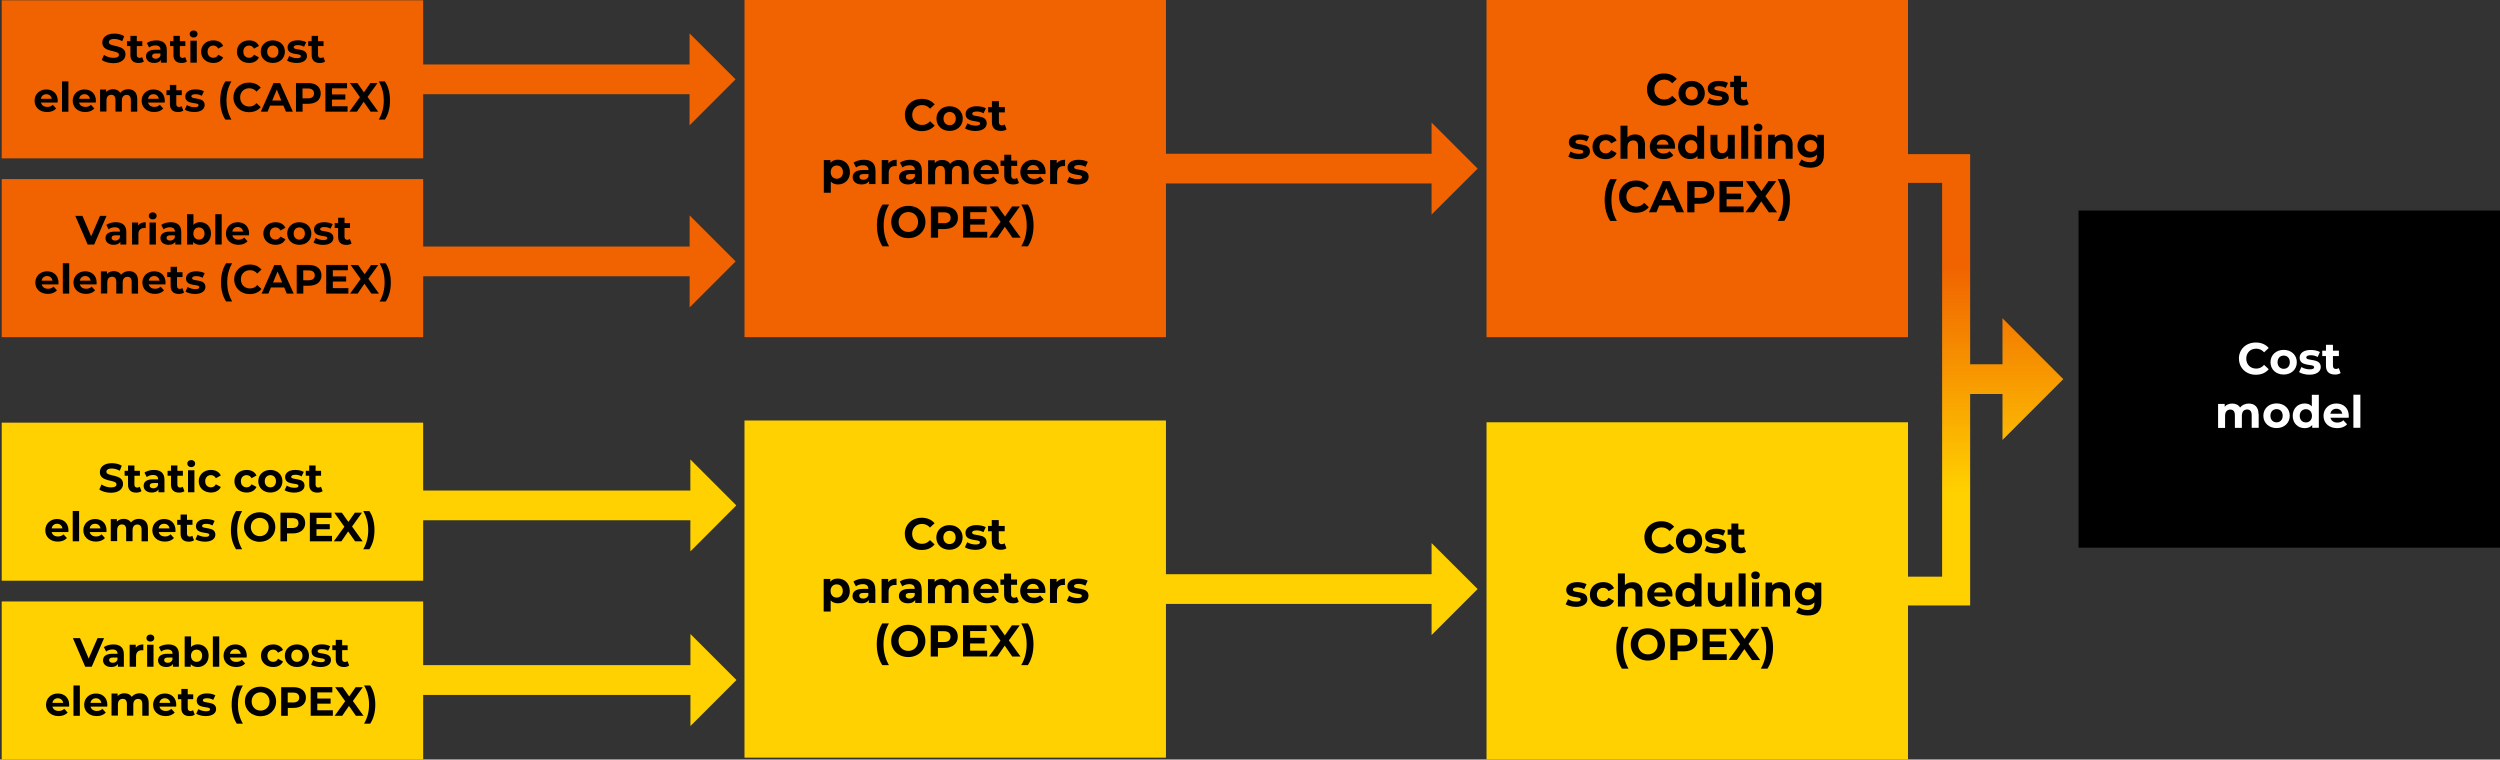 <?xml version="1.0" encoding="UTF-8"?>
<svg id="Layer_1" data-name="Layer 1" xmlns="http://www.w3.org/2000/svg" xmlns:xlink="http://www.w3.org/1999/xlink" viewBox="0 0 336.27 102.16">
  <rect x="0" y="0" width="336.27" height="102.16" fill="#333333" stroke="none"/>
  <defs>
    <style>
      .cls-1 {
        fill: url(#linear-gradient);
      }

      .cls-1, .cls-2, .cls-3, .cls-4, .cls-5 {
        stroke-width: 0px;
      }

      .cls-3 {
        fill: #fff;
      }

      .cls-4 {
        fill: #ffd100;
      }

      .cls-5 {
        fill: #f06300;
      }
    </style>
    <linearGradient id="linear-gradient" x1="266.42" y1="81.44" x2="266.42" y2="20.73" gradientUnits="userSpaceOnUse">
      <stop offset=".25" stop-color="#ffd100"/>
      <stop offset=".75" stop-color="#f06300"/>
    </linearGradient>
  </defs>
  <rect class="cls-4" x=".23" y="56.85" width="56.69" height="21.26"/>
  <rect class="cls-4" x=".23" y="80.9" width="56.69" height="21.26"/>
  <rect class="cls-5" x=".23" y=".04" width="56.69" height="21.26"/>
  <rect class="cls-4" x="100.14" y="56.56" width="56.69" height="45.35"/>
  <rect class="cls-4" x="199.95" y="56.8" width="56.69" height="45.35"/>
  <rect class="cls-5" x="199.95" width="56.69" height="45.35"/>
  <rect class="cls-5" x="100.14" width="56.69" height="45.35"/>
  <rect class="cls-2" x="279.58" y="28.32" width="56.69" height="45.35"/>
  <g>
    <path class="cls-2" d="m121.71,15.47c0-1.27.97-2.17,2.28-2.17.73,0,1.33.26,1.73.74l-.62.58c-.28-.32-.64-.49-1.06-.49-.79,0-1.34.55-1.34,1.34s.56,1.34,1.34,1.34c.42,0,.77-.17,1.06-.5l.62.58c-.4.49-1,.75-1.73.75-1.3,0-2.27-.91-2.27-2.17Z"/>
    <path class="cls-2" d="m125.96,15.95c0-.97.75-1.66,1.77-1.66s1.77.69,1.77,1.66-.74,1.66-1.77,1.66-1.77-.69-1.77-1.66Zm2.6,0c0-.56-.35-.89-.82-.89s-.83.34-.83.89.36.89.83.89.82-.34.82-.89Z"/>
    <path class="cls-2" d="m129.81,17.26l.31-.67c.29.19.73.31,1.12.31.43,0,.59-.11.59-.29,0-.53-1.95.01-1.95-1.28,0-.61.55-1.04,1.49-1.04.44,0,.94.1,1.24.28l-.31.67c-.32-.18-.63-.24-.93-.24-.42,0-.6.13-.6.3,0,.55,1.95.02,1.95,1.29,0,.6-.56,1.03-1.52,1.03-.55,0-1.1-.15-1.4-.35Z"/>
    <path class="cls-2" d="m135.39,17.41c-.19.14-.47.2-.76.2-.76,0-1.21-.39-1.21-1.16v-1.33h-.5v-.72h.5v-.79h.94v.79h.8v.72h-.8v1.31c0,.28.15.43.4.43.14,0,.28-.04.38-.12l.25.66Z"/>
    <path class="cls-2" d="m114.33,23.15c0,1.01-.7,1.66-1.61,1.66-.4,0-.73-.13-.97-.39v1.5h-.94v-4.39h.89v.37c.23-.28.58-.42,1.01-.42.91,0,1.61.65,1.61,1.66Zm-.95,0c0-.56-.35-.89-.82-.89s-.82.34-.82.89.35.89.82.89.82-.34.82-.89Z"/>
    <path class="cls-2" d="m117.76,22.92v1.84h-.88v-.4c-.17.29-.51.45-.98.45-.75,0-1.21-.42-1.21-.98s.4-.96,1.39-.96h.74c0-.4-.24-.64-.74-.64-.34,0-.7.11-.93.3l-.34-.65c.35-.25.88-.39,1.39-.39.98,0,1.55.46,1.55,1.43Zm-.94.82v-.33h-.64c-.44,0-.58.16-.58.38,0,.23.2.39.53.39.31,0,.58-.14.69-.44Z"/>
    <path class="cls-2" d="m120.61,21.49v.86c-.08,0-.14-.01-.21-.01-.52,0-.86.28-.86.9v1.52h-.94v-3.23h.89v.43c.23-.31.61-.47,1.11-.47Z"/>
    <path class="cls-2" d="m124,22.92v1.84h-.88v-.4c-.17.29-.51.45-.98.45-.75,0-1.21-.42-1.21-.98s.4-.96,1.39-.96h.74c0-.4-.24-.64-.74-.64-.34,0-.7.11-.93.3l-.34-.65c.35-.25.88-.39,1.39-.39.98,0,1.55.46,1.55,1.43Zm-.94.82v-.33h-.64c-.44,0-.58.16-.58.38,0,.23.2.39.53.39.31,0,.58-.14.69-.44Z"/>
    <path class="cls-2" d="m130.3,22.92v1.85h-.94v-1.7c0-.52-.23-.76-.61-.76-.42,0-.71.27-.71.85v1.62h-.94v-1.7c0-.52-.22-.76-.61-.76-.41,0-.71.27-.71.85v1.62h-.94v-3.23h.89v.37c.24-.28.6-.42,1.01-.42.45,0,.83.17,1.06.53.26-.33.68-.53,1.16-.53.77,0,1.32.44,1.32,1.43Z"/>
    <path class="cls-2" d="m134.32,23.41h-2.44c.09.4.43.65.92.65.34,0,.59-.1.81-.31l.5.54c-.3.34-.75.52-1.33.52-1.12,0-1.84-.7-1.84-1.66s.74-1.66,1.72-1.66,1.68.64,1.68,1.67c0,.07-.01.17-.02.25Zm-2.45-.54h1.59c-.07-.41-.37-.67-.79-.67s-.73.26-.8.67Z"/>
    <path class="cls-2" d="m137.05,24.61c-.19.14-.47.2-.76.2-.76,0-1.21-.39-1.21-1.16v-1.33h-.5v-.72h.5v-.79h.94v.79h.8v.72h-.8v1.31c0,.28.15.43.4.43.14,0,.28-.04.38-.12l.25.66Z"/>
    <path class="cls-2" d="m140.62,23.41h-2.44c.09.4.43.65.92.65.34,0,.59-.1.81-.31l.5.54c-.3.34-.75.52-1.33.52-1.12,0-1.84-.7-1.84-1.66s.74-1.66,1.72-1.66,1.68.64,1.68,1.67c0,.07-.01.17-.02.25Zm-2.45-.54h1.59c-.07-.41-.37-.67-.79-.67s-.73.26-.8.67Z"/>
    <path class="cls-2" d="m143.26,21.49v.86c-.08,0-.14-.01-.21-.01-.52,0-.86.28-.86.9v1.52h-.94v-3.23h.89v.43c.23-.31.61-.47,1.11-.47Z"/>
    <path class="cls-2" d="m143.52,24.46l.31-.67c.29.19.73.31,1.12.31.43,0,.59-.11.59-.29,0-.53-1.95.01-1.95-1.28,0-.61.55-1.04,1.49-1.04.44,0,.94.1,1.24.28l-.31.67c-.32-.18-.63-.24-.93-.24-.42,0-.6.13-.6.3,0,.55,1.95.02,1.95,1.29,0,.6-.56,1.03-1.52,1.03-.55,0-1.1-.15-1.4-.35Z"/>
    <path class="cls-2" d="m117.95,30.32c0-1.1.27-2.09.75-2.81h.89c-.51.9-.73,1.8-.73,2.81s.22,1.91.73,2.81h-.89c-.48-.73-.75-1.7-.75-2.81Z"/>
    <path class="cls-2" d="m119.88,29.86c0-1.25.97-2.17,2.3-2.17s2.3.92,2.3,2.17-.98,2.17-2.3,2.17-2.3-.92-2.3-2.17Zm3.61,0c0-.8-.56-1.34-1.31-1.34s-1.31.55-1.31,1.34.56,1.34,1.31,1.34,1.31-.55,1.31-1.34Z"/>
    <path class="cls-2" d="m128.85,29.29c0,.94-.7,1.52-1.82,1.52h-.85v1.16h-.97v-4.2h1.82c1.12,0,1.82.58,1.82,1.52Zm-.98,0c0-.46-.3-.73-.89-.73h-.79v1.46h.79c.59,0,.89-.27.89-.73Z"/>
    <path class="cls-2" d="m132.79,31.18v.78h-3.25v-4.2h3.17v.78h-2.21v.91h1.95v.76h-1.95v.97h2.29Z"/>
    <path class="cls-2" d="m136.17,31.96l-1.01-1.46-1,1.46h-1.12l1.55-2.13-1.48-2.06h1.1l.97,1.36.95-1.36h1.05l-1.46,2.03,1.57,2.17h-1.12Z"/>
    <path class="cls-2" d="m137.37,33.13c.52-.9.73-1.8.73-2.81s-.22-1.91-.73-2.81h.89c.49.71.76,1.7.76,2.81s-.26,2.08-.76,2.81h-.89Z"/>
  </g>
  <g>
    <path class="cls-2" d="m221.53,12.05c0-1.27.97-2.17,2.28-2.17.73,0,1.33.26,1.73.74l-.62.58c-.28-.32-.64-.49-1.06-.49-.79,0-1.34.55-1.34,1.34s.56,1.34,1.34,1.34c.42,0,.77-.17,1.06-.5l.62.58c-.4.49-1,.75-1.73.75-1.3,0-2.27-.91-2.27-2.17Z"/>
    <path class="cls-2" d="m225.77,12.54c0-.97.75-1.66,1.77-1.66s1.77.69,1.77,1.66-.74,1.66-1.77,1.66-1.77-.69-1.77-1.66Zm2.6,0c0-.56-.35-.89-.82-.89s-.83.34-.83.89.36.89.83.89.82-.34.82-.89Z"/>
    <path class="cls-2" d="m229.63,13.85l.31-.67c.29.19.73.31,1.12.31.43,0,.59-.11.59-.29,0-.53-1.95.01-1.95-1.28,0-.61.55-1.04,1.49-1.04.44,0,.94.1,1.24.28l-.31.67c-.32-.18-.63-.24-.93-.24-.42,0-.6.13-.6.3,0,.55,1.95.02,1.95,1.29,0,.6-.56,1.03-1.52,1.03-.55,0-1.1-.15-1.4-.35Z"/>
    <path class="cls-2" d="m235.2,14c-.19.14-.47.2-.76.2-.76,0-1.21-.39-1.21-1.16v-1.33h-.5v-.72h.5v-.79h.94v.79h.8v.72h-.8v1.31c0,.28.15.43.4.43.14,0,.28-.04.38-.12l.25.66Z"/>
    <path class="cls-2" d="m210.95,21.05l.31-.67c.29.19.73.31,1.12.31.43,0,.59-.11.59-.29,0-.53-1.95.01-1.95-1.28,0-.61.55-1.04,1.49-1.04.44,0,.94.1,1.24.28l-.31.67c-.32-.18-.63-.24-.93-.24-.42,0-.6.13-.6.3,0,.55,1.95.02,1.95,1.29,0,.6-.56,1.03-1.52,1.03-.55,0-1.1-.15-1.4-.35Z"/>
    <path class="cls-2" d="m214.2,19.74c0-.97.75-1.66,1.8-1.66.68,0,1.21.29,1.45.82l-.73.39c-.17-.31-.43-.44-.73-.44-.47,0-.85.33-.85.89s.37.89.85.89c.29,0,.55-.13.73-.44l.73.4c-.23.52-.77.82-1.45.82-1.05,0-1.8-.69-1.8-1.66Z"/>
    <path class="cls-2" d="m221.26,19.5v1.85h-.93v-1.7c0-.52-.24-.76-.65-.76-.45,0-.77.28-.77.87v1.59h-.94v-4.45h.94v1.56c.25-.25.61-.38,1.03-.38.76,0,1.34.44,1.34,1.43Z"/>
    <path class="cls-2" d="m225.29,20h-2.44c.09.4.43.65.92.65.34,0,.59-.1.81-.31l.5.54c-.3.34-.75.52-1.33.52-1.12,0-1.84-.7-1.84-1.66s.74-1.66,1.72-1.66,1.68.64,1.68,1.67c0,.07-.01.17-.02.25Zm-2.45-.54h1.59c-.07-.41-.37-.67-.79-.67s-.73.26-.8.67Z"/>
    <path class="cls-2" d="m229.22,16.9v4.45h-.89v-.37c-.23.28-.58.42-1.01.42-.91,0-1.61-.65-1.61-1.66s.7-1.66,1.61-1.66c.4,0,.73.13.96.39v-1.56h.94Zm-.92,2.84c0-.56-.36-.89-.82-.89s-.83.34-.83.89.36.89.83.89.82-.34.82-.89Z"/>
    <path class="cls-2" d="m233.34,18.12v3.23h-.89v-.38c-.25.28-.61.43-1,.43-.81,0-1.38-.46-1.38-1.45v-1.82h.94v1.69c0,.54.24.78.65.78s.74-.28.74-.87v-1.6h.94Z"/>
    <path class="cls-2" d="m234.21,16.9h.94v4.45h-.94v-4.45Z"/>
    <path class="cls-2" d="m235.9,17.15c0-.29.23-.52.58-.52s.58.22.58.5c0,.31-.23.54-.58.54s-.58-.23-.58-.52Zm.11.97h.94v3.23h-.94v-3.23Z"/>
    <path class="cls-2" d="m241.12,19.5v1.85h-.93v-1.7c0-.52-.24-.76-.65-.76-.45,0-.77.28-.77.87v1.59h-.94v-3.23h.89v.38c.25-.28.63-.43,1.07-.43.76,0,1.34.44,1.34,1.43Z"/>
    <path class="cls-2" d="m245.33,18.12v2.69c0,1.2-.65,1.75-1.81,1.75-.61,0-1.21-.15-1.58-.44l.37-.67c.28.22.73.37,1.14.37.66,0,.95-.3.95-.88v-.14c-.25.27-.6.4-1.02.4-.89,0-1.61-.62-1.61-1.56s.72-1.56,1.61-1.56c.45,0,.82.15,1.07.46v-.41h.89Zm-.92,1.51c0-.47-.35-.79-.85-.79s-.85.32-.85.79.36.79.85.79.85-.32.85-.79Z"/>
    <path class="cls-2" d="m215.84,26.91c0-1.1.27-2.09.75-2.81h.89c-.51.9-.73,1.8-.73,2.81s.22,1.91.73,2.81h-.89c-.48-.73-.75-1.7-.75-2.81Z"/>
    <path class="cls-2" d="m217.77,26.45c0-1.27.97-2.17,2.28-2.17.73,0,1.33.26,1.73.74l-.62.58c-.28-.32-.64-.49-1.06-.49-.79,0-1.34.55-1.34,1.34s.56,1.34,1.34,1.34c.42,0,.77-.17,1.06-.5l.62.58c-.4.49-1,.75-1.73.75-1.3,0-2.27-.91-2.27-2.17Z"/>
    <path class="cls-2" d="m225.12,27.65h-1.95l-.37.9h-1l1.87-4.2h.96l1.88,4.2h-1.02l-.37-.9Zm-.31-.74l-.67-1.61-.67,1.61h1.33Z"/>
    <path class="cls-2" d="m230.59,25.88c0,.94-.7,1.52-1.82,1.52h-.85v1.16h-.97v-4.2h1.82c1.12,0,1.82.58,1.82,1.52Zm-.98,0c0-.46-.3-.73-.89-.73h-.79v1.46h.79c.59,0,.89-.27.89-.73Z"/>
    <path class="cls-2" d="m234.53,27.77v.78h-3.25v-4.2h3.17v.78h-2.21v.91h1.95v.76h-1.95v.97h2.29Z"/>
    <path class="cls-2" d="m237.91,28.55l-1.01-1.46-1,1.46h-1.12l1.55-2.13-1.48-2.06h1.1l.97,1.36.95-1.36h1.05l-1.46,2.03,1.57,2.17h-1.12Z"/>
    <path class="cls-2" d="m239.11,29.71c.52-.9.73-1.8.73-2.81s-.22-1.91-.73-2.81h.89c.49.71.76,1.7.76,2.81s-.26,2.08-.76,2.81h-.89Z"/>
  </g>
  <g>
    <path class="cls-3" d="m301.15,48.24c0-1.27.97-2.17,2.28-2.17.73,0,1.33.26,1.73.74l-.62.58c-.28-.32-.64-.49-1.06-.49-.79,0-1.34.55-1.34,1.34s.56,1.34,1.34,1.34c.42,0,.77-.17,1.06-.5l.62.58c-.4.49-1,.75-1.73.75-1.3,0-2.27-.91-2.27-2.17Z"/>
    <path class="cls-3" d="m305.4,48.72c0-.97.75-1.66,1.77-1.66s1.77.69,1.77,1.66-.74,1.66-1.77,1.66-1.77-.69-1.77-1.66Zm2.6,0c0-.56-.35-.89-.82-.89s-.83.34-.83.89.36.89.83.89.82-.34.82-.89Z"/>
    <path class="cls-3" d="m309.25,50.04l.31-.67c.29.19.73.31,1.12.31.43,0,.59-.11.59-.29,0-.53-1.95.01-1.95-1.28,0-.61.55-1.04,1.49-1.04.44,0,.94.1,1.24.28l-.31.67c-.32-.18-.63-.24-.93-.24-.42,0-.6.13-.6.3,0,.55,1.95.02,1.95,1.29,0,.6-.56,1.03-1.52,1.03-.55,0-1.1-.15-1.4-.35Z"/>
    <path class="cls-3" d="m314.83,50.18c-.19.14-.47.2-.76.2-.76,0-1.21-.39-1.21-1.16v-1.33h-.5v-.72h.5v-.79h.94v.79h.8v.72h-.8v1.31c0,.28.15.43.4.43.14,0,.28-.04.38-.12l.25.66Z"/>
    <path class="cls-3" d="m303.81,55.69v1.85h-.94v-1.7c0-.52-.23-.76-.61-.76-.42,0-.71.27-.71.85v1.62h-.94v-1.7c0-.52-.22-.76-.61-.76-.41,0-.71.27-.71.85v1.62h-.94v-3.23h.89v.37c.24-.28.6-.42,1.01-.42.45,0,.83.17,1.06.53.26-.33.68-.53,1.16-.53.77,0,1.32.44,1.32,1.43Z"/>
    <path class="cls-3" d="m304.44,55.92c0-.97.75-1.66,1.78-1.66s1.77.69,1.77,1.66-.74,1.66-1.77,1.66-1.78-.69-1.78-1.66Zm2.6,0c0-.56-.35-.89-.82-.89s-.83.34-.83.89.36.89.83.89.82-.34.82-.89Z"/>
    <path class="cls-3" d="m311.9,53.09v4.45h-.89v-.37c-.23.28-.58.42-1.01.42-.91,0-1.61-.65-1.61-1.66s.7-1.66,1.61-1.66c.4,0,.73.13.96.39v-1.56h.94Zm-.92,2.84c0-.56-.36-.89-.82-.89s-.83.34-.83.89.36.89.83.89.82-.34.82-.89Z"/>
    <path class="cls-3" d="m315.91,56.19h-2.44c.09.4.43.65.92.65.34,0,.59-.1.81-.31l.5.54c-.3.34-.75.52-1.33.52-1.12,0-1.84-.7-1.84-1.66s.74-1.66,1.72-1.66,1.68.64,1.68,1.67c0,.07-.01.17-.02.25Zm-2.45-.54h1.59c-.07-.41-.37-.67-.79-.67s-.73.26-.8.67Z"/>
    <path class="cls-3" d="m316.55,53.09h.94v4.45h-.94v-4.45Z"/>
  </g>
  <polygon class="cls-5" points="98.94 10.67 92.75 4.49 92.75 8.67 56.02 8.67 56.02 12.67 92.75 12.67 92.75 16.86 98.94 10.67"/>
  <polygon class="cls-5" points="198.75 22.68 192.56 16.49 192.56 20.68 155.83 20.68 155.83 24.68 192.56 24.68 192.56 28.86 198.75 22.68"/>
  <polygon class="cls-1" points="277.53 51 269.35 42.81 269.35 49 265 49 265 24.6 265 24.6 265 20.73 255.3 20.73 255.3 24.6 261.23 24.6 261.23 49.23 261.23 52.94 261.23 77.57 255.3 77.57 255.3 81.44 265 81.44 265 77.57 265 77.57 265 53 269.35 53 269.35 59.18 277.53 51"/>
  <rect class="cls-5" x=".23" y="24.09" width="56.69" height="21.26"/>
  <g>
    <path class="cls-2" d="m13.69,8.05l.3-.67c.32.24.81.4,1.27.4.53,0,.74-.18.74-.41,0-.72-2.24-.22-2.24-1.65,0-.65.53-1.2,1.62-1.2.48,0,.98.12,1.33.34l-.27.68c-.36-.2-.72-.3-1.07-.3-.53,0-.73.2-.73.44,0,.71,2.24.22,2.24,1.63,0,.64-.53,1.19-1.63,1.19-.61,0-1.23-.18-1.57-.45Z"/>
    <path class="cls-2" d="m19.34,8.28c-.18.13-.43.19-.7.19-.7,0-1.1-.36-1.1-1.06v-1.21h-.46v-.66h.46v-.72h.86v.72h.74v.66h-.74v1.2c0,.25.14.39.37.39.13,0,.25-.04.35-.11l.23.6Z"/>
    <path class="cls-2" d="m22.44,6.74v1.69h-.8v-.37c-.16.27-.47.41-.9.41-.69,0-1.1-.38-1.1-.9s.37-.88,1.27-.88h.68c0-.37-.22-.58-.68-.58-.31,0-.64.1-.85.28l-.31-.6c.32-.23.8-.36,1.27-.36.9,0,1.42.42,1.42,1.31Zm-.86.75v-.3h-.59c-.4,0-.53.15-.53.35,0,.21.18.36.48.36.29,0,.53-.13.63-.4Z"/>
    <path class="cls-2" d="m25.13,8.28c-.18.13-.43.19-.7.19-.7,0-1.1-.36-1.1-1.06v-1.21h-.46v-.66h.46v-.72h.86v.72h.74v.66h-.74v1.2c0,.25.14.39.37.39.13,0,.25-.04.35-.11l.23.6Z"/>
    <path class="cls-2" d="m25.51,4.58c0-.27.21-.48.53-.48s.53.2.53.46c0,.29-.21.49-.53.49s-.53-.21-.53-.48Zm.1.89h.86v2.96h-.86v-2.96Z"/>
    <path class="cls-2" d="m27.05,6.95c0-.89.69-1.52,1.65-1.52.62,0,1.11.27,1.32.75l-.66.36c-.16-.28-.4-.41-.67-.41-.43,0-.77.3-.77.82s.34.82.77.82c.27,0,.5-.12.67-.41l.66.36c-.21.47-.7.75-1.32.75-.96,0-1.65-.63-1.65-1.52Z"/>
    <path class="cls-2" d="m31.86,6.95c0-.89.69-1.52,1.65-1.52.62,0,1.11.27,1.32.75l-.66.36c-.16-.28-.4-.41-.67-.41-.43,0-.77.3-.77.82s.34.82.77.82c.27,0,.5-.12.67-.41l.66.36c-.21.47-.7.75-1.32.75-.96,0-1.65-.63-1.65-1.52Z"/>
    <path class="cls-2" d="m35.07,6.95c0-.89.69-1.52,1.63-1.52s1.62.63,1.62,1.52-.68,1.52-1.62,1.52-1.63-.63-1.63-1.52Zm2.38,0c0-.51-.32-.82-.75-.82s-.76.31-.76.82.33.82.76.82.75-.31.75-.82Z"/>
    <path class="cls-2" d="m38.61,8.15l.29-.62c.26.17.67.29,1.03.29.4,0,.54-.1.54-.27,0-.48-1.79.01-1.79-1.17,0-.56.5-.96,1.37-.96.41,0,.86.09,1.14.26l-.29.61c-.29-.17-.58-.22-.85-.22-.38,0-.55.12-.55.28,0,.5,1.79.02,1.79,1.18,0,.55-.51.94-1.4.94-.5,0-1-.14-1.28-.32Z"/>
    <path class="cls-2" d="m43.72,8.28c-.18.13-.43.19-.7.19-.7,0-1.1-.36-1.1-1.06v-1.21h-.46v-.66h.46v-.72h.86v.72h.74v.66h-.74v1.2c0,.25.14.39.37.39.13,0,.25-.04.35-.11l.23.6Z"/>
    <path class="cls-2" d="m7.75,13.79h-2.24c.08.37.4.59.85.59.31,0,.54-.09.74-.29l.46.5c-.28.31-.69.48-1.22.48-1.02,0-1.69-.64-1.69-1.52s.68-1.52,1.58-1.52,1.54.58,1.54,1.53c0,.07-.01.16-.02.23Zm-2.25-.5h1.46c-.06-.37-.34-.62-.73-.62s-.67.24-.73.62Z"/>
    <path class="cls-2" d="m8.34,10.95h.86v4.08h-.86v-4.08Z"/>
    <path class="cls-2" d="m12.88,13.79h-2.24c.08.37.4.59.85.59.31,0,.54-.09.74-.29l.46.5c-.28.31-.69.48-1.22.48-1.02,0-1.69-.64-1.69-1.52s.68-1.52,1.58-1.52,1.54.58,1.54,1.53c0,.07-.01.16-.02.23Zm-2.25-.5h1.46c-.06-.37-.34-.62-.72-.62s-.67.24-.73.62Z"/>
    <path class="cls-2" d="m18.46,13.33v1.69h-.86v-1.56c0-.48-.21-.7-.56-.7-.38,0-.65.25-.65.77v1.48h-.86v-1.56c0-.48-.2-.7-.56-.7-.38,0-.65.25-.65.77v1.48h-.86v-2.96h.82v.34c.22-.25.55-.38.93-.38.41,0,.76.16.97.48.24-.3.62-.48,1.07-.48.7,0,1.21.41,1.21,1.31Z"/>
    <path class="cls-2" d="m22.15,13.79h-2.24c.08.37.4.59.85.59.31,0,.54-.09.74-.29l.46.5c-.28.31-.69.48-1.22.48-1.02,0-1.69-.64-1.69-1.52s.68-1.52,1.58-1.52,1.54.58,1.54,1.53c0,.07-.01.16-.02.23Zm-2.25-.5h1.46c-.06-.37-.34-.62-.72-.62s-.67.24-.73.62Z"/>
    <path class="cls-2" d="m24.65,14.88c-.18.13-.43.19-.7.19-.7,0-1.1-.36-1.1-1.06v-1.21h-.46v-.66h.46v-.72h.86v.72h.74v.66h-.74v1.2c0,.25.14.39.37.39.13,0,.25-.04.35-.11l.23.6Z"/>
    <path class="cls-2" d="m24.85,14.75l.29-.62c.26.17.67.29,1.03.29.4,0,.54-.1.54-.27,0-.48-1.79.01-1.79-1.17,0-.56.5-.96,1.37-.96.41,0,.86.09,1.14.26l-.29.61c-.29-.17-.58-.22-.85-.22-.38,0-.55.12-.55.28,0,.5,1.79.02,1.79,1.18,0,.55-.51.94-1.4.94-.5,0-1-.14-1.28-.32Z"/>
    <path class="cls-2" d="m29.62,13.52c0-1.01.25-1.92.69-2.57h.82c-.47.82-.67,1.65-.67,2.57s.2,1.75.67,2.57h-.82c-.44-.66-.69-1.56-.69-2.57Z"/>
    <path class="cls-2" d="m31.4,13.1c0-1.16.89-1.99,2.09-1.99.67,0,1.22.24,1.58.68l-.57.53c-.26-.3-.58-.45-.97-.45-.72,0-1.23.51-1.23,1.23s.51,1.23,1.23,1.23c.38,0,.71-.15.97-.46l.57.53c-.36.45-.92.69-1.59.69-1.19,0-2.08-.83-2.08-1.99Z"/>
    <path class="cls-2" d="m38.12,14.2h-1.79l-.34.82h-.91l1.71-3.85h.88l1.72,3.85h-.93l-.34-.82Zm-.28-.68l-.61-1.47-.61,1.47h1.22Z"/>
    <path class="cls-2" d="m43.14,12.57c0,.86-.64,1.39-1.67,1.39h-.77v1.06h-.89v-3.85h1.66c1.03,0,1.67.53,1.67,1.4Zm-.9,0c0-.42-.28-.67-.82-.67h-.73v1.33h.73c.54,0,.82-.25.82-.67Z"/>
    <path class="cls-2" d="m46.75,14.31v.71h-2.98v-3.85h2.91v.71h-2.02v.83h1.79v.69h-1.79v.89h2.09Z"/>
    <path class="cls-2" d="m49.85,15.02l-.93-1.33-.91,1.33h-1.02l1.42-1.96-1.35-1.89h1.01l.88,1.25.87-1.25h.96l-1.34,1.86,1.43,1.99h-1.03Z"/>
    <path class="cls-2" d="m50.95,16.09c.47-.82.67-1.65.67-2.57s-.2-1.75-.67-2.57h.82c.45.65.69,1.56.69,2.57s-.24,1.91-.69,2.57h-.82Z"/>
  </g>
  <polygon class="cls-5" points="98.95 35.16 92.76 28.97 92.76 33.16 56.03 33.16 56.03 37.16 92.76 37.16 92.76 41.35 98.95 35.16"/>
  <g>
    <path class="cls-2" d="m14.33,29.04l-1.66,3.85h-.88l-1.66-3.85h.96l1.17,2.75,1.19-2.75h.88Z"/>
    <path class="cls-2" d="m16.99,31.2v1.69h-.8v-.37c-.16.27-.47.41-.9.41-.69,0-1.1-.38-1.1-.9s.37-.88,1.27-.88h.68c0-.37-.22-.58-.68-.58-.31,0-.64.1-.85.28l-.31-.6c.32-.23.8-.36,1.27-.36.9,0,1.42.42,1.42,1.31Zm-.86.75v-.3h-.59c-.4,0-.53.15-.53.35,0,.21.18.36.48.36.29,0,.53-.13.63-.4Z"/>
    <path class="cls-2" d="m19.6,29.89v.79c-.07,0-.13-.01-.19-.01-.47,0-.79.26-.79.82v1.4h-.86v-2.96h.82v.39c.21-.29.56-.43,1.02-.43Z"/>
    <path class="cls-2" d="m20.01,29.04c0-.27.21-.48.53-.48s.53.2.53.46c0,.29-.21.49-.53.49s-.53-.21-.53-.48Zm.1.89h.86v2.96h-.86v-2.96Z"/>
    <path class="cls-2" d="m24.38,31.2v1.69h-.8v-.37c-.16.27-.47.41-.9.41-.69,0-1.1-.38-1.1-.9s.37-.88,1.27-.88h.68c0-.37-.22-.58-.68-.58-.31,0-.64.1-.85.28l-.31-.6c.32-.23.8-.36,1.27-.36.9,0,1.42.42,1.42,1.31Zm-.86.75v-.3h-.59c-.4,0-.53.15-.53.35,0,.21.18.36.48.36.29,0,.53-.13.63-.4Z"/>
    <path class="cls-2" d="m28.38,31.41c0,.93-.64,1.52-1.47,1.52-.4,0-.71-.13-.93-.38v.34h-.82v-4.08h.86v1.43c.22-.24.52-.36.89-.36.83,0,1.47.59,1.47,1.52Zm-.87,0c0-.51-.32-.82-.75-.82s-.75.31-.75.82.32.82.75.82.75-.31.75-.82Z"/>
    <path class="cls-2" d="m28.96,28.81h.86v4.08h-.86v-4.08Z"/>
    <path class="cls-2" d="m33.49,31.65h-2.24c.08.37.4.59.85.59.31,0,.54-.09.74-.29l.46.5c-.28.31-.69.48-1.22.48-1.02,0-1.69-.64-1.69-1.52s.68-1.52,1.58-1.52,1.54.58,1.54,1.53c0,.07-.01.16-.02.23Zm-2.25-.5h1.46c-.06-.37-.34-.62-.72-.62s-.67.24-.73.62Z"/>
    <path class="cls-2" d="m35.42,31.41c0-.89.69-1.52,1.65-1.52.62,0,1.11.27,1.32.75l-.67.36c-.16-.28-.39-.41-.66-.41-.43,0-.77.3-.77.82s.34.82.77.82c.27,0,.5-.12.66-.41l.67.36c-.21.47-.7.75-1.32.75-.96,0-1.65-.63-1.65-1.52Z"/>
    <path class="cls-2" d="m38.63,31.41c0-.89.69-1.52,1.63-1.52s1.62.63,1.62,1.52-.68,1.52-1.62,1.52-1.63-.63-1.63-1.52Zm2.38,0c0-.51-.32-.82-.75-.82s-.76.31-.76.82.33.82.76.82.75-.31.75-.82Z"/>
    <path class="cls-2" d="m42.17,32.62l.29-.62c.26.17.67.29,1.03.29.4,0,.54-.1.54-.27,0-.48-1.79.01-1.79-1.17,0-.56.5-.96,1.37-.96.41,0,.86.09,1.14.26l-.29.61c-.29-.17-.58-.22-.85-.22-.38,0-.55.12-.55.28,0,.5,1.79.02,1.79,1.18,0,.55-.51.94-1.4.94-.5,0-1-.14-1.28-.32Z"/>
    <path class="cls-2" d="m47.28,32.75c-.18.13-.43.19-.7.19-.7,0-1.1-.36-1.1-1.06v-1.21h-.46v-.66h.46v-.72h.86v.72h.74v.66h-.74v1.2c0,.25.14.39.37.39.13,0,.25-.04.35-.11l.23.6Z"/>
    <path class="cls-2" d="m7.85,38.25h-2.24c.08.37.4.59.85.59.31,0,.54-.09.74-.29l.46.5c-.28.31-.69.48-1.22.48-1.02,0-1.69-.64-1.69-1.52s.68-1.52,1.58-1.52,1.54.58,1.54,1.53c0,.07-.01.16-.02.23Zm-2.25-.5h1.46c-.06-.37-.34-.62-.73-.62s-.67.24-.73.62Z"/>
    <path class="cls-2" d="m8.45,35.41h.86v4.08h-.86v-4.08Z"/>
    <path class="cls-2" d="m12.98,38.25h-2.24c.08.37.4.59.85.59.31,0,.54-.09.74-.29l.46.5c-.28.31-.69.48-1.22.48-1.02,0-1.69-.64-1.69-1.52s.68-1.52,1.58-1.52,1.54.58,1.54,1.53c0,.07-.01.16-.02.23Zm-2.25-.5h1.46c-.06-.37-.34-.62-.72-.62s-.67.24-.73.62Z"/>
    <path class="cls-2" d="m18.57,37.8v1.69h-.86v-1.56c0-.48-.21-.7-.56-.7-.38,0-.65.25-.65.77v1.48h-.86v-1.56c0-.48-.2-.7-.56-.7-.38,0-.65.25-.65.77v1.48h-.86v-2.96h.82v.34c.22-.25.55-.38.93-.38.41,0,.76.16.97.48.24-.3.62-.48,1.07-.48.7,0,1.21.41,1.21,1.31Z"/>
    <path class="cls-2" d="m22.25,38.25h-2.24c.08.37.4.59.85.59.31,0,.54-.09.74-.29l.46.5c-.28.31-.69.48-1.22.48-1.02,0-1.69-.64-1.69-1.52s.68-1.52,1.58-1.52,1.54.58,1.54,1.53c0,.07-.01.16-.02.23Zm-2.25-.5h1.46c-.06-.37-.34-.62-.72-.62s-.67.24-.73.62Z"/>
    <path class="cls-2" d="m24.75,39.35c-.18.13-.43.19-.7.19-.7,0-1.1-.36-1.1-1.06v-1.21h-.46v-.66h.46v-.72h.86v.72h.74v.66h-.74v1.2c0,.25.14.39.37.39.13,0,.25-.04.35-.11l.23.6Z"/>
    <path class="cls-2" d="m24.95,39.22l.29-.62c.26.17.67.29,1.03.29.4,0,.54-.1.54-.27,0-.48-1.79.01-1.79-1.17,0-.56.5-.96,1.37-.96.41,0,.86.09,1.14.26l-.29.61c-.29-.17-.58-.22-.85-.22-.38,0-.55.12-.55.28,0,.5,1.79.02,1.79,1.18,0,.55-.51.94-1.4.94-.5,0-1-.14-1.28-.32Z"/>
    <path class="cls-2" d="m29.72,37.98c0-1.01.25-1.92.69-2.57h.82c-.47.82-.67,1.65-.67,2.57s.2,1.75.67,2.57h-.82c-.44-.66-.69-1.56-.69-2.57Z"/>
    <path class="cls-2" d="m31.5,37.57c0-1.16.89-1.99,2.09-1.99.67,0,1.22.24,1.58.68l-.57.53c-.26-.3-.58-.45-.97-.45-.72,0-1.23.51-1.23,1.23s.51,1.23,1.23,1.23c.38,0,.71-.15.97-.46l.57.53c-.36.45-.92.69-1.59.69-1.19,0-2.08-.83-2.08-1.99Z"/>
    <path class="cls-2" d="m38.23,38.67h-1.79l-.34.82h-.91l1.71-3.85h.88l1.72,3.85h-.93l-.34-.82Zm-.28-.68l-.61-1.47-.61,1.47h1.22Z"/>
    <path class="cls-2" d="m43.24,37.04c0,.86-.64,1.39-1.67,1.39h-.77v1.06h-.89v-3.85h1.66c1.03,0,1.67.53,1.67,1.4Zm-.9,0c0-.42-.28-.67-.82-.67h-.73v1.33h.73c.54,0,.82-.25.82-.67Z"/>
    <path class="cls-2" d="m46.86,38.78v.71h-2.98v-3.85h2.91v.71h-2.02v.83h1.79v.69h-1.79v.89h2.09Z"/>
    <path class="cls-2" d="m49.95,39.49l-.93-1.33-.91,1.33h-1.02l1.42-1.96-1.35-1.89h1.01l.88,1.25.87-1.25h.96l-1.34,1.86,1.43,1.99h-1.03Z"/>
    <path class="cls-2" d="m51.06,40.56c.47-.82.67-1.65.67-2.57s-.2-1.75-.67-2.57h.82c.45.65.69,1.56.69,2.57s-.24,1.91-.69,2.57h-.82Z"/>
  </g>
  <polygon class="cls-4" points="99.04 67.98 92.86 61.8 92.86 65.98 56.13 65.98 56.13 69.98 92.86 69.98 92.86 74.17 99.04 67.98"/>
  <polygon class="cls-4" points="198.75 79.23 192.56 73.05 192.56 77.23 155.83 77.23 155.83 81.23 192.56 81.23 192.56 85.42 198.75 79.23"/>
  <polygon class="cls-4" points="99.06 91.47 92.87 85.28 92.87 89.47 56.14 89.47 56.14 93.47 92.87 93.47 92.87 97.66 99.06 91.47"/>
  <g>
    <path class="cls-2" d="m13.36,65.83l.3-.67c.32.24.81.4,1.27.4.53,0,.74-.18.74-.41,0-.72-2.24-.22-2.24-1.65,0-.65.53-1.2,1.62-1.2.48,0,.98.12,1.33.34l-.27.68c-.36-.2-.72-.3-1.07-.3-.53,0-.73.2-.73.44,0,.71,2.24.22,2.24,1.63,0,.64-.53,1.19-1.63,1.19-.61,0-1.23-.18-1.57-.45Z"/>
    <path class="cls-2" d="m19.02,66.07c-.18.13-.43.19-.7.19-.7,0-1.1-.36-1.1-1.06v-1.21h-.46v-.66h.46v-.72h.86v.72h.74v.66h-.74v1.2c0,.25.14.39.37.39.13,0,.25-.04.35-.11l.23.6Z"/>
    <path class="cls-2" d="m22.12,64.52v1.69h-.8v-.37c-.16.27-.47.41-.9.41-.69,0-1.1-.38-1.1-.9s.37-.88,1.27-.88h.68c0-.37-.22-.58-.68-.58-.31,0-.64.1-.85.28l-.31-.6c.32-.23.8-.36,1.27-.36.9,0,1.42.42,1.42,1.31Zm-.86.75v-.3h-.59c-.4,0-.53.15-.53.35,0,.21.18.36.48.36.29,0,.53-.13.63-.4Z"/>
    <path class="cls-2" d="m24.8,66.07c-.18.13-.43.19-.7.19-.7,0-1.1-.36-1.1-1.06v-1.21h-.46v-.66h.46v-.72h.86v.72h.74v.66h-.74v1.2c0,.25.14.39.37.39.13,0,.25-.04.35-.11l.23.6Z"/>
    <path class="cls-2" d="m25.19,62.36c0-.27.21-.48.53-.48s.53.2.53.46c0,.29-.21.49-.53.49s-.53-.21-.53-.48Zm.1.89h.86v2.96h-.86v-2.96Z"/>
    <path class="cls-2" d="m26.73,64.73c0-.89.69-1.52,1.65-1.52.62,0,1.11.27,1.32.75l-.66.36c-.16-.28-.4-.41-.67-.41-.43,0-.77.3-.77.82s.34.82.77.82c.27,0,.5-.12.67-.41l.66.36c-.21.47-.7.75-1.32.75-.96,0-1.65-.63-1.65-1.52Z"/>
    <path class="cls-2" d="m31.53,64.73c0-.89.69-1.52,1.65-1.52.62,0,1.11.27,1.32.75l-.66.36c-.16-.28-.4-.41-.67-.41-.43,0-.77.3-.77.82s.34.82.77.82c.27,0,.5-.12.67-.41l.66.36c-.21.47-.7.75-1.32.75-.96,0-1.65-.63-1.65-1.52Z"/>
    <path class="cls-2" d="m34.74,64.73c0-.89.69-1.52,1.63-1.52s1.62.63,1.62,1.52-.68,1.52-1.62,1.52-1.63-.63-1.63-1.52Zm2.38,0c0-.51-.32-.82-.75-.82s-.76.31-.76.82.33.82.76.82.75-.31.75-.82Z"/>
    <path class="cls-2" d="m38.28,65.94l.29-.62c.26.17.67.29,1.03.29.4,0,.54-.1.54-.27,0-.48-1.79.01-1.79-1.17,0-.56.5-.96,1.37-.96.41,0,.86.09,1.14.26l-.29.61c-.29-.17-.58-.22-.85-.22-.38,0-.55.12-.55.28,0,.5,1.79.02,1.79,1.18,0,.55-.51.94-1.4.94-.5,0-1-.14-1.28-.32Z"/>
    <path class="cls-2" d="m43.39,66.07c-.18.13-.43.19-.7.19-.7,0-1.1-.36-1.1-1.06v-1.21h-.46v-.66h.46v-.72h.86v.72h.74v.66h-.74v1.2c0,.25.14.39.37.39.13,0,.25-.04.35-.11l.23.6Z"/>
    <path class="cls-2" d="m9.19,71.57h-2.24c.08.37.4.59.85.59.31,0,.54-.09.74-.29l.46.5c-.28.31-.69.48-1.22.48-1.02,0-1.69-.64-1.69-1.52s.68-1.52,1.58-1.52,1.54.58,1.54,1.53c0,.07-.01.16-.02.23Zm-2.25-.5h1.46c-.06-.37-.34-.62-.72-.62s-.67.24-.73.62Z"/>
    <path class="cls-2" d="m9.78,68.73h.86v4.08h-.86v-4.08Z"/>
    <path class="cls-2" d="m14.31,71.57h-2.24c.08.37.4.59.85.59.31,0,.54-.09.74-.29l.46.5c-.28.31-.69.48-1.22.48-1.02,0-1.69-.64-1.69-1.52s.68-1.52,1.58-1.52,1.54.58,1.54,1.53c0,.07-.01.16-.02.23Zm-2.25-.5h1.46c-.06-.37-.34-.62-.73-.62s-.67.24-.73.62Z"/>
    <path class="cls-2" d="m19.9,71.12v1.69h-.86v-1.56c0-.48-.21-.7-.56-.7-.38,0-.65.25-.65.77v1.48h-.86v-1.56c0-.48-.2-.7-.56-.7-.38,0-.65.25-.65.77v1.48h-.86v-2.96h.82v.34c.22-.25.55-.38.93-.38.41,0,.76.16.97.48.24-.3.62-.48,1.07-.48.7,0,1.21.41,1.21,1.31Z"/>
    <path class="cls-2" d="m23.59,71.57h-2.24c.08.37.4.59.85.59.31,0,.54-.09.74-.29l.46.5c-.28.31-.69.48-1.22.48-1.02,0-1.69-.64-1.69-1.52s.68-1.52,1.58-1.52,1.54.58,1.54,1.53c0,.07-.01.16-.02.23Zm-2.25-.5h1.46c-.06-.37-.34-.62-.73-.62s-.67.24-.73.62Z"/>
    <path class="cls-2" d="m26.09,72.67c-.18.13-.43.19-.7.19-.7,0-1.1-.36-1.1-1.06v-1.21h-.46v-.66h.46v-.72h.86v.72h.74v.66h-.74v1.2c0,.25.14.39.37.39.13,0,.25-.04.35-.11l.23.6Z"/>
    <path class="cls-2" d="m26.29,72.54l.29-.62c.26.17.67.29,1.03.29.4,0,.54-.1.54-.27,0-.48-1.79.01-1.79-1.17,0-.56.5-.96,1.37-.96.41,0,.86.09,1.14.26l-.29.61c-.29-.17-.58-.22-.85-.22-.38,0-.55.12-.55.28,0,.5,1.79.02,1.79,1.18,0,.55-.51.94-1.4.94-.5,0-1-.14-1.28-.32Z"/>
    <path class="cls-2" d="m31.06,71.31c0-1.01.25-1.92.69-2.57h.82c-.47.82-.67,1.65-.67,2.57s.2,1.75.67,2.57h-.82c-.44-.66-.69-1.56-.69-2.57Z"/>
    <path class="cls-2" d="m32.83,70.89c0-1.14.89-1.99,2.1-1.99s2.1.84,2.1,1.99-.9,1.99-2.1,1.99-2.1-.85-2.1-1.99Zm3.31,0c0-.73-.52-1.23-1.2-1.23s-1.2.5-1.2,1.23.52,1.23,1.2,1.23,1.2-.5,1.2-1.23Z"/>
    <path class="cls-2" d="m41.05,70.36c0,.86-.64,1.39-1.67,1.39h-.77v1.06h-.89v-3.85h1.66c1.03,0,1.67.53,1.67,1.4Zm-.9,0c0-.42-.27-.67-.82-.67h-.73v1.33h.73c.54,0,.82-.25.82-.67Z"/>
    <path class="cls-2" d="m44.66,72.1v.71h-2.98v-3.85h2.91v.71h-2.02v.83h1.79v.69h-1.79v.89h2.09Z"/>
    <path class="cls-2" d="m47.76,72.81l-.93-1.33-.91,1.33h-1.02l1.42-1.96-1.35-1.89h1.01l.88,1.25.87-1.25h.96l-1.34,1.86,1.43,1.99h-1.03Z"/>
    <path class="cls-2" d="m48.86,73.88c.47-.82.67-1.65.67-2.57s-.2-1.75-.67-2.57h.82c.45.65.69,1.56.69,2.57s-.24,1.91-.69,2.57h-.82Z"/>
  </g>
  <g>
    <path class="cls-2" d="m14,85.83l-1.66,3.85h-.88l-1.66-3.85h.96l1.17,2.75,1.19-2.75h.88Z"/>
    <path class="cls-2" d="m16.66,87.99v1.69h-.8v-.37c-.16.27-.47.41-.9.41-.69,0-1.1-.38-1.1-.9s.37-.88,1.27-.88h.68c0-.37-.22-.58-.68-.58-.31,0-.64.1-.85.28l-.31-.6c.32-.23.8-.36,1.27-.36.9,0,1.42.42,1.42,1.31Zm-.86.75v-.3h-.59c-.4,0-.53.15-.53.35,0,.21.18.36.48.36.29,0,.53-.13.63-.4Z"/>
    <path class="cls-2" d="m19.28,86.68v.79c-.07,0-.13-.01-.19-.01-.47,0-.79.26-.79.82v1.4h-.86v-2.96h.82v.39c.21-.29.56-.43,1.02-.43Z"/>
    <path class="cls-2" d="m19.69,85.83c0-.27.21-.48.53-.48s.53.2.53.46c0,.29-.21.49-.53.49s-.53-.21-.53-.48Zm.1.89h.86v2.96h-.86v-2.96Z"/>
    <path class="cls-2" d="m24.06,87.99v1.69h-.8v-.37c-.16.27-.47.41-.9.41-.69,0-1.1-.38-1.1-.9s.37-.88,1.27-.88h.68c0-.37-.22-.58-.68-.58-.31,0-.64.1-.85.28l-.31-.6c.32-.23.8-.36,1.27-.36.9,0,1.42.42,1.42,1.31Zm-.86.75v-.3h-.59c-.4,0-.53.15-.53.35,0,.21.18.36.48.36.29,0,.53-.13.63-.4Z"/>
    <path class="cls-2" d="m28.06,88.2c0,.93-.64,1.52-1.47,1.52-.4,0-.71-.13-.93-.38v.34h-.82v-4.08h.86v1.43c.22-.24.52-.36.89-.36.83,0,1.47.59,1.47,1.52Zm-.87,0c0-.51-.32-.82-.75-.82s-.75.31-.75.82.32.82.75.82.75-.31.75-.82Z"/>
    <path class="cls-2" d="m28.63,85.6h.86v4.08h-.86v-4.08Z"/>
    <path class="cls-2" d="m33.17,88.44h-2.24c.08.37.4.59.85.59.31,0,.54-.09.74-.29l.46.5c-.28.31-.69.48-1.22.48-1.02,0-1.69-.64-1.69-1.52s.68-1.52,1.58-1.52,1.54.58,1.54,1.53c0,.07-.01.16-.02.23Zm-2.25-.5h1.46c-.06-.37-.34-.62-.72-.62s-.67.24-.73.62Z"/>
    <path class="cls-2" d="m35.1,88.2c0-.89.69-1.52,1.65-1.52.62,0,1.11.27,1.32.75l-.67.36c-.16-.28-.39-.41-.66-.41-.43,0-.77.3-.77.82s.34.82.77.82c.27,0,.5-.12.66-.41l.67.36c-.21.47-.7.75-1.32.75-.96,0-1.65-.63-1.65-1.52Z"/>
    <path class="cls-2" d="m38.31,88.2c0-.89.69-1.52,1.63-1.52s1.62.63,1.62,1.52-.68,1.52-1.62,1.52-1.63-.63-1.63-1.52Zm2.38,0c0-.51-.32-.82-.75-.82s-.76.31-.76.82.33.82.76.82.75-.31.75-.82Z"/>
    <path class="cls-2" d="m41.84,89.4l.29-.62c.26.17.67.29,1.03.29.4,0,.54-.1.54-.27,0-.48-1.79.01-1.79-1.17,0-.56.5-.96,1.37-.96.41,0,.86.09,1.14.26l-.29.61c-.29-.17-.58-.22-.85-.22-.38,0-.55.12-.55.28,0,.5,1.79.02,1.79,1.18,0,.55-.51.94-1.4.94-.5,0-1-.14-1.28-.32Z"/>
    <path class="cls-2" d="m46.96,89.53c-.18.13-.43.19-.7.19-.7,0-1.1-.36-1.1-1.06v-1.21h-.46v-.66h.46v-.72h.86v.72h.74v.66h-.74v1.2c0,.25.14.39.37.39.13,0,.25-.04.35-.11l.23.6Z"/>
    <path class="cls-2" d="m9.29,95.04h-2.24c.08.37.4.59.85.59.31,0,.54-.09.74-.29l.46.5c-.28.31-.69.48-1.22.48-1.02,0-1.69-.64-1.69-1.52s.68-1.52,1.58-1.52,1.54.58,1.54,1.53c0,.07-.01.16-.02.23Zm-2.25-.5h1.46c-.06-.37-.34-.62-.72-.62s-.67.24-.73.62Z"/>
    <path class="cls-2" d="m9.88,92.2h.86v4.08h-.86v-4.08Z"/>
    <path class="cls-2" d="m14.42,95.04h-2.24c.08.37.4.59.85.59.31,0,.54-.09.74-.29l.46.5c-.28.31-.69.48-1.22.48-1.02,0-1.69-.64-1.69-1.52s.68-1.52,1.58-1.52,1.54.58,1.54,1.53c0,.07-.01.16-.02.23Zm-2.25-.5h1.46c-.06-.37-.34-.62-.73-.62s-.67.24-.73.62Z"/>
    <path class="cls-2" d="m20,94.58v1.69h-.86v-1.56c0-.48-.21-.7-.56-.7-.38,0-.65.25-.65.77v1.48h-.86v-1.56c0-.48-.2-.7-.56-.7-.38,0-.65.25-.65.77v1.48h-.86v-2.96h.82v.34c.22-.25.55-.38.93-.38.41,0,.76.16.97.48.24-.3.62-.48,1.07-.48.7,0,1.21.41,1.21,1.31Z"/>
    <path class="cls-2" d="m23.69,95.04h-2.24c.08.37.4.59.85.59.31,0,.54-.09.74-.29l.46.5c-.28.31-.69.48-1.22.48-1.02,0-1.69-.64-1.69-1.52s.68-1.52,1.58-1.52,1.54.58,1.54,1.53c0,.07-.01.16-.02.23Zm-2.25-.5h1.46c-.06-.37-.34-.62-.73-.62s-.67.24-.73.62Z"/>
    <path class="cls-2" d="m26.19,96.13c-.18.13-.43.19-.7.19-.7,0-1.1-.36-1.1-1.06v-1.21h-.46v-.66h.46v-.72h.86v.72h.74v.66h-.74v1.2c0,.25.14.39.37.39.13,0,.25-.04.35-.11l.23.6Z"/>
    <path class="cls-2" d="m26.39,96l.29-.62c.26.17.67.29,1.03.29.4,0,.54-.1.54-.27,0-.48-1.79.01-1.79-1.17,0-.56.5-.96,1.37-.96.41,0,.86.09,1.14.26l-.29.61c-.29-.17-.58-.22-.85-.22-.38,0-.55.12-.55.28,0,.5,1.79.02,1.79,1.18,0,.55-.51.94-1.4.94-.5,0-1-.14-1.28-.32Z"/>
    <path class="cls-2" d="m31.16,94.77c0-1.01.25-1.92.69-2.57h.82c-.47.82-.67,1.65-.67,2.57s.2,1.75.67,2.57h-.82c-.44-.66-.69-1.56-.69-2.57Z"/>
    <path class="cls-2" d="m32.94,94.35c0-1.14.89-1.99,2.1-1.99s2.1.84,2.1,1.99-.9,1.99-2.1,1.99-2.1-.85-2.1-1.99Zm3.31,0c0-.73-.52-1.23-1.2-1.23s-1.2.5-1.2,1.23.52,1.23,1.2,1.23,1.2-.5,1.2-1.23Z"/>
    <path class="cls-2" d="m41.15,93.83c0,.86-.64,1.39-1.67,1.39h-.77v1.06h-.89v-3.85h1.66c1.03,0,1.67.53,1.67,1.4Zm-.9,0c0-.42-.27-.67-.82-.67h-.73v1.33h.73c.54,0,.82-.25.82-.67Z"/>
    <path class="cls-2" d="m44.77,95.56v.71h-2.98v-3.85h2.91v.71h-2.02v.83h1.79v.69h-1.79v.89h2.09Z"/>
    <path class="cls-2" d="m47.87,96.28l-.93-1.33-.91,1.33h-1.02l1.42-1.96-1.35-1.89h1.01l.88,1.25.87-1.25h.96l-1.34,1.86,1.43,1.99h-1.03Z"/>
    <path class="cls-2" d="m48.97,97.34c.47-.82.67-1.65.67-2.57s-.2-1.75-.67-2.57h.82c.45.65.69,1.56.69,2.57s-.24,1.91-.69,2.57h-.82Z"/>
  </g>
  <g>
    <path class="cls-2" d="m121.7,71.81c0-1.27.97-2.17,2.28-2.17.73,0,1.33.26,1.73.74l-.62.58c-.28-.32-.64-.49-1.06-.49-.79,0-1.34.55-1.34,1.34s.56,1.34,1.34,1.34c.42,0,.77-.17,1.06-.5l.62.58c-.4.49-1,.75-1.73.75-1.3,0-2.27-.91-2.27-2.17Z"/>
    <path class="cls-2" d="m125.94,72.29c0-.97.75-1.66,1.77-1.66s1.77.69,1.77,1.66-.74,1.66-1.77,1.66-1.77-.69-1.77-1.66Zm2.6,0c0-.56-.35-.89-.82-.89s-.83.34-.83.89.36.89.83.89.82-.34.82-.89Z"/>
    <path class="cls-2" d="m129.79,73.6l.31-.67c.29.19.73.31,1.12.31.43,0,.59-.11.59-.29,0-.53-1.95.01-1.95-1.28,0-.61.55-1.04,1.49-1.04.44,0,.94.1,1.24.28l-.31.67c-.32-.18-.63-.24-.93-.24-.42,0-.6.13-.6.3,0,.55,1.95.02,1.95,1.29,0,.6-.56,1.03-1.52,1.03-.55,0-1.1-.15-1.4-.35Z"/>
    <path class="cls-2" d="m135.37,73.75c-.19.14-.47.2-.76.2-.76,0-1.21-.39-1.21-1.16v-1.33h-.5v-.72h.5v-.79h.94v.79h.8v.72h-.8v1.31c0,.28.15.43.4.43.14,0,.28-.04.38-.12l.25.66Z"/>
    <path class="cls-2" d="m114.31,79.49c0,1.01-.7,1.66-1.61,1.66-.4,0-.73-.13-.97-.39v1.5h-.94v-4.39h.89v.37c.23-.28.58-.42,1.01-.42.91,0,1.61.65,1.61,1.66Zm-.95,0c0-.56-.35-.89-.82-.89s-.82.34-.82.89.35.89.82.89.82-.34.82-.89Z"/>
    <path class="cls-2" d="m117.74,79.26v1.84h-.88v-.4c-.17.29-.51.45-.98.45-.75,0-1.21-.42-1.21-.98s.4-.96,1.39-.96h.74c0-.4-.24-.64-.74-.64-.34,0-.7.11-.93.3l-.34-.65c.35-.25.88-.39,1.39-.39.98,0,1.55.46,1.55,1.43Zm-.94.82v-.33h-.64c-.44,0-.58.16-.58.38,0,.23.2.39.53.39.31,0,.58-.14.69-.44Z"/>
    <path class="cls-2" d="m120.59,77.83v.86c-.08,0-.14-.01-.21-.01-.52,0-.86.28-.86.9v1.52h-.94v-3.23h.89v.43c.23-.31.61-.47,1.11-.47Z"/>
    <path class="cls-2" d="m123.98,79.26v1.84h-.88v-.4c-.17.29-.51.45-.98.45-.75,0-1.21-.42-1.21-.98s.4-.96,1.39-.96h.74c0-.4-.24-.64-.74-.64-.34,0-.7.11-.93.3l-.34-.65c.35-.25.88-.39,1.39-.39.98,0,1.55.46,1.55,1.43Zm-.94.82v-.33h-.64c-.44,0-.58.16-.58.38,0,.23.2.39.53.39.31,0,.58-.14.69-.44Z"/>
    <path class="cls-2" d="m130.28,79.26v1.85h-.94v-1.7c0-.52-.23-.76-.61-.76-.42,0-.71.27-.71.85v1.62h-.94v-1.7c0-.52-.22-.76-.61-.76-.41,0-.71.27-.71.85v1.62h-.94v-3.23h.89v.37c.24-.28.6-.42,1.01-.42.45,0,.83.17,1.06.53.26-.33.68-.53,1.16-.53.77,0,1.32.44,1.32,1.43Z"/>
    <path class="cls-2" d="m134.3,79.75h-2.44c.09.4.43.65.92.65.34,0,.59-.1.81-.31l.5.54c-.3.34-.75.52-1.33.52-1.12,0-1.84-.7-1.84-1.66s.74-1.66,1.72-1.66,1.68.64,1.68,1.67c0,.07-.01.17-.02.25Zm-2.45-.54h1.59c-.07-.41-.37-.67-.79-.67s-.73.26-.8.67Z"/>
    <path class="cls-2" d="m137.03,80.95c-.19.14-.47.2-.76.2-.76,0-1.21-.39-1.21-1.16v-1.33h-.5v-.72h.5v-.79h.94v.79h.8v.72h-.8v1.31c0,.28.15.43.4.43.14,0,.28-.04.38-.12l.25.66Z"/>
    <path class="cls-2" d="m140.6,79.75h-2.44c.09.4.43.65.92.65.34,0,.59-.1.81-.31l.5.54c-.3.34-.75.52-1.33.52-1.12,0-1.84-.7-1.84-1.66s.74-1.66,1.72-1.66,1.68.64,1.68,1.67c0,.07-.01.17-.02.25Zm-2.45-.54h1.59c-.07-.41-.37-.67-.79-.67s-.73.26-.8.67Z"/>
    <path class="cls-2" d="m143.24,77.83v.86c-.08,0-.14-.01-.21-.01-.52,0-.86.28-.86.9v1.52h-.94v-3.23h.89v.43c.23-.31.61-.47,1.11-.47Z"/>
    <path class="cls-2" d="m143.5,80.8l.31-.67c.29.19.73.31,1.12.31.43,0,.59-.11.59-.29,0-.53-1.95.01-1.95-1.28,0-.61.55-1.04,1.49-1.04.44,0,.94.1,1.24.28l-.31.67c-.32-.18-.63-.24-.93-.24-.42,0-.6.13-.6.3,0,.55,1.95.02,1.95,1.29,0,.6-.56,1.03-1.52,1.03-.55,0-1.1-.15-1.4-.35Z"/>
    <path class="cls-2" d="m117.93,86.66c0-1.1.27-2.09.75-2.81h.89c-.51.9-.73,1.8-.73,2.81s.22,1.91.73,2.81h-.89c-.48-.73-.75-1.7-.75-2.81Z"/>
    <path class="cls-2" d="m119.87,86.21c0-1.25.97-2.17,2.3-2.17s2.3.92,2.3,2.17-.98,2.17-2.3,2.17-2.3-.92-2.3-2.17Zm3.61,0c0-.8-.56-1.34-1.31-1.34s-1.31.55-1.31,1.34.56,1.34,1.31,1.34,1.31-.55,1.31-1.34Z"/>
    <path class="cls-2" d="m128.83,85.63c0,.94-.7,1.52-1.82,1.52h-.85v1.16h-.97v-4.2h1.82c1.12,0,1.82.58,1.82,1.52Zm-.98,0c0-.46-.3-.73-.89-.73h-.79v1.46h.79c.59,0,.89-.27.89-.73Z"/>
    <path class="cls-2" d="m132.78,87.52v.78h-3.25v-4.2h3.17v.78h-2.21v.91h1.95v.76h-1.95v.97h2.29Z"/>
    <path class="cls-2" d="m136.15,88.3l-1.01-1.46-1,1.46h-1.12l1.55-2.13-1.48-2.06h1.1l.97,1.36.95-1.36h1.05l-1.46,2.03,1.57,2.17h-1.12Z"/>
    <path class="cls-2" d="m137.36,89.47c.52-.9.73-1.8.73-2.81s-.22-1.91-.73-2.81h.89c.49.71.76,1.7.76,2.81s-.26,2.08-.76,2.81h-.89Z"/>
  </g>
  <g>
    <path class="cls-2" d="m221.18,72.28c0-1.27.97-2.17,2.28-2.17.73,0,1.33.26,1.73.74l-.62.58c-.28-.32-.64-.49-1.06-.49-.79,0-1.34.55-1.34,1.34s.56,1.34,1.34,1.34c.42,0,.77-.17,1.06-.5l.62.58c-.4.49-1,.75-1.73.75-1.3,0-2.27-.91-2.27-2.17Z"/>
    <path class="cls-2" d="m225.42,72.76c0-.97.75-1.66,1.77-1.66s1.77.69,1.77,1.66-.74,1.66-1.77,1.66-1.77-.69-1.77-1.66Zm2.6,0c0-.56-.35-.89-.82-.89s-.83.34-.83.89.36.89.83.89.82-.34.82-.89Z"/>
    <path class="cls-2" d="m229.28,74.08l.31-.67c.29.19.73.31,1.12.31.43,0,.59-.11.59-.29,0-.53-1.95.01-1.95-1.28,0-.61.55-1.04,1.49-1.04.44,0,.94.1,1.24.28l-.31.67c-.32-.18-.63-.24-.93-.24-.42,0-.6.13-.6.3,0,.55,1.95.02,1.95,1.29,0,.6-.56,1.03-1.52,1.03-.55,0-1.1-.15-1.4-.35Z"/>
    <path class="cls-2" d="m234.85,74.22c-.19.14-.47.2-.76.2-.76,0-1.21-.39-1.21-1.16v-1.33h-.5v-.72h.5v-.79h.94v.79h.8v.72h-.8v1.31c0,.28.15.43.4.43.14,0,.28-.04.38-.12l.25.66Z"/>
    <path class="cls-2" d="m210.6,81.27l.31-.67c.29.19.73.31,1.12.31.43,0,.59-.11.59-.29,0-.53-1.95.01-1.95-1.28,0-.61.55-1.04,1.49-1.04.44,0,.94.1,1.24.28l-.31.67c-.32-.18-.63-.24-.93-.24-.42,0-.6.13-.6.3,0,.55,1.95.02,1.95,1.29,0,.6-.56,1.03-1.52,1.03-.55,0-1.1-.15-1.4-.35Z"/>
    <path class="cls-2" d="m213.85,79.96c0-.97.75-1.66,1.8-1.66.68,0,1.21.29,1.45.82l-.73.39c-.17-.31-.43-.44-.73-.44-.47,0-.85.33-.85.89s.37.89.85.89c.29,0,.55-.13.73-.44l.73.4c-.23.52-.77.82-1.45.82-1.05,0-1.8-.69-1.8-1.66Z"/>
    <path class="cls-2" d="m220.91,79.73v1.85h-.93v-1.7c0-.52-.24-.76-.65-.76-.45,0-.77.28-.77.87v1.59h-.94v-4.45h.94v1.56c.25-.25.61-.38,1.03-.38.76,0,1.34.44,1.34,1.43Z"/>
    <path class="cls-2" d="m224.94,80.23h-2.44c.09.4.43.65.92.65.34,0,.59-.1.81-.31l.5.54c-.3.34-.75.52-1.33.52-1.12,0-1.84-.7-1.84-1.66s.74-1.66,1.72-1.66,1.68.64,1.68,1.67c0,.07-.01.17-.02.25Zm-2.45-.54h1.59c-.07-.41-.37-.67-.79-.67s-.73.26-.8.67Z"/>
    <path class="cls-2" d="m228.87,77.13v4.45h-.89v-.37c-.23.28-.58.42-1.01.42-.91,0-1.61-.65-1.61-1.66s.7-1.66,1.61-1.66c.4,0,.73.13.96.39v-1.56h.94Zm-.92,2.84c0-.56-.36-.89-.82-.89s-.83.34-.83.89.36.89.83.89.82-.34.82-.89Z"/>
    <path class="cls-2" d="m232.99,78.35v3.23h-.89v-.38c-.25.28-.61.43-1,.43-.81,0-1.38-.46-1.38-1.45v-1.82h.94v1.69c0,.54.24.78.65.78s.74-.28.74-.87v-1.6h.94Z"/>
    <path class="cls-2" d="m233.86,77.13h.94v4.45h-.94v-4.45Z"/>
    <path class="cls-2" d="m235.55,77.38c0-.29.23-.52.58-.52s.58.22.58.5c0,.31-.23.54-.58.54s-.58-.23-.58-.52Zm.11.97h.94v3.23h-.94v-3.23Z"/>
    <path class="cls-2" d="m240.77,79.73v1.85h-.93v-1.7c0-.52-.24-.76-.65-.76-.45,0-.77.28-.77.87v1.59h-.94v-3.23h.89v.38c.25-.28.63-.43,1.07-.43.76,0,1.34.44,1.34,1.43Z"/>
    <path class="cls-2" d="m244.98,78.35v2.69c0,1.2-.65,1.75-1.81,1.75-.61,0-1.21-.15-1.58-.44l.37-.67c.28.22.73.37,1.14.37.66,0,.95-.3.95-.88v-.14c-.25.27-.6.4-1.02.4-.89,0-1.61-.62-1.61-1.56s.72-1.56,1.61-1.56c.45,0,.82.15,1.07.46v-.41h.89Zm-.92,1.51c0-.47-.35-.79-.85-.79s-.85.32-.85.79.36.79.85.79.85-.32.85-.79Z"/>
    <path class="cls-2" d="m217.41,87.13c0-1.1.27-2.09.75-2.81h.89c-.51.9-.73,1.8-.73,2.81s.22,1.91.73,2.81h-.89c-.48-.73-.75-1.7-.75-2.81Z"/>
    <path class="cls-2" d="m219.35,86.68c0-1.25.97-2.17,2.3-2.17s2.3.92,2.3,2.17-.98,2.17-2.3,2.17-2.3-.92-2.3-2.17Zm3.61,0c0-.8-.56-1.34-1.31-1.34s-1.31.55-1.31,1.34.56,1.34,1.31,1.34,1.31-.55,1.31-1.34Z"/>
    <path class="cls-2" d="m228.31,86.1c0,.94-.7,1.52-1.82,1.52h-.85v1.16h-.97v-4.2h1.82c1.12,0,1.82.58,1.82,1.52Zm-.98,0c0-.46-.3-.73-.89-.73h-.79v1.46h.79c.59,0,.89-.27.89-.73Z"/>
    <path class="cls-2" d="m232.26,88v.78h-3.25v-4.2h3.17v.78h-2.21v.91h1.95v.76h-1.95v.97h2.29Z"/>
    <path class="cls-2" d="m235.64,88.77l-1.01-1.46-1,1.46h-1.12l1.55-2.13-1.48-2.06h1.1l.97,1.36.95-1.36h1.05l-1.46,2.03,1.57,2.17h-1.12Z"/>
    <path class="cls-2" d="m236.84,89.94c.52-.9.73-1.8.73-2.81s-.22-1.91-.73-2.81h.89c.49.71.76,1.7.76,2.81s-.26,2.08-.76,2.81h-.89Z"/>
  </g>
</svg>